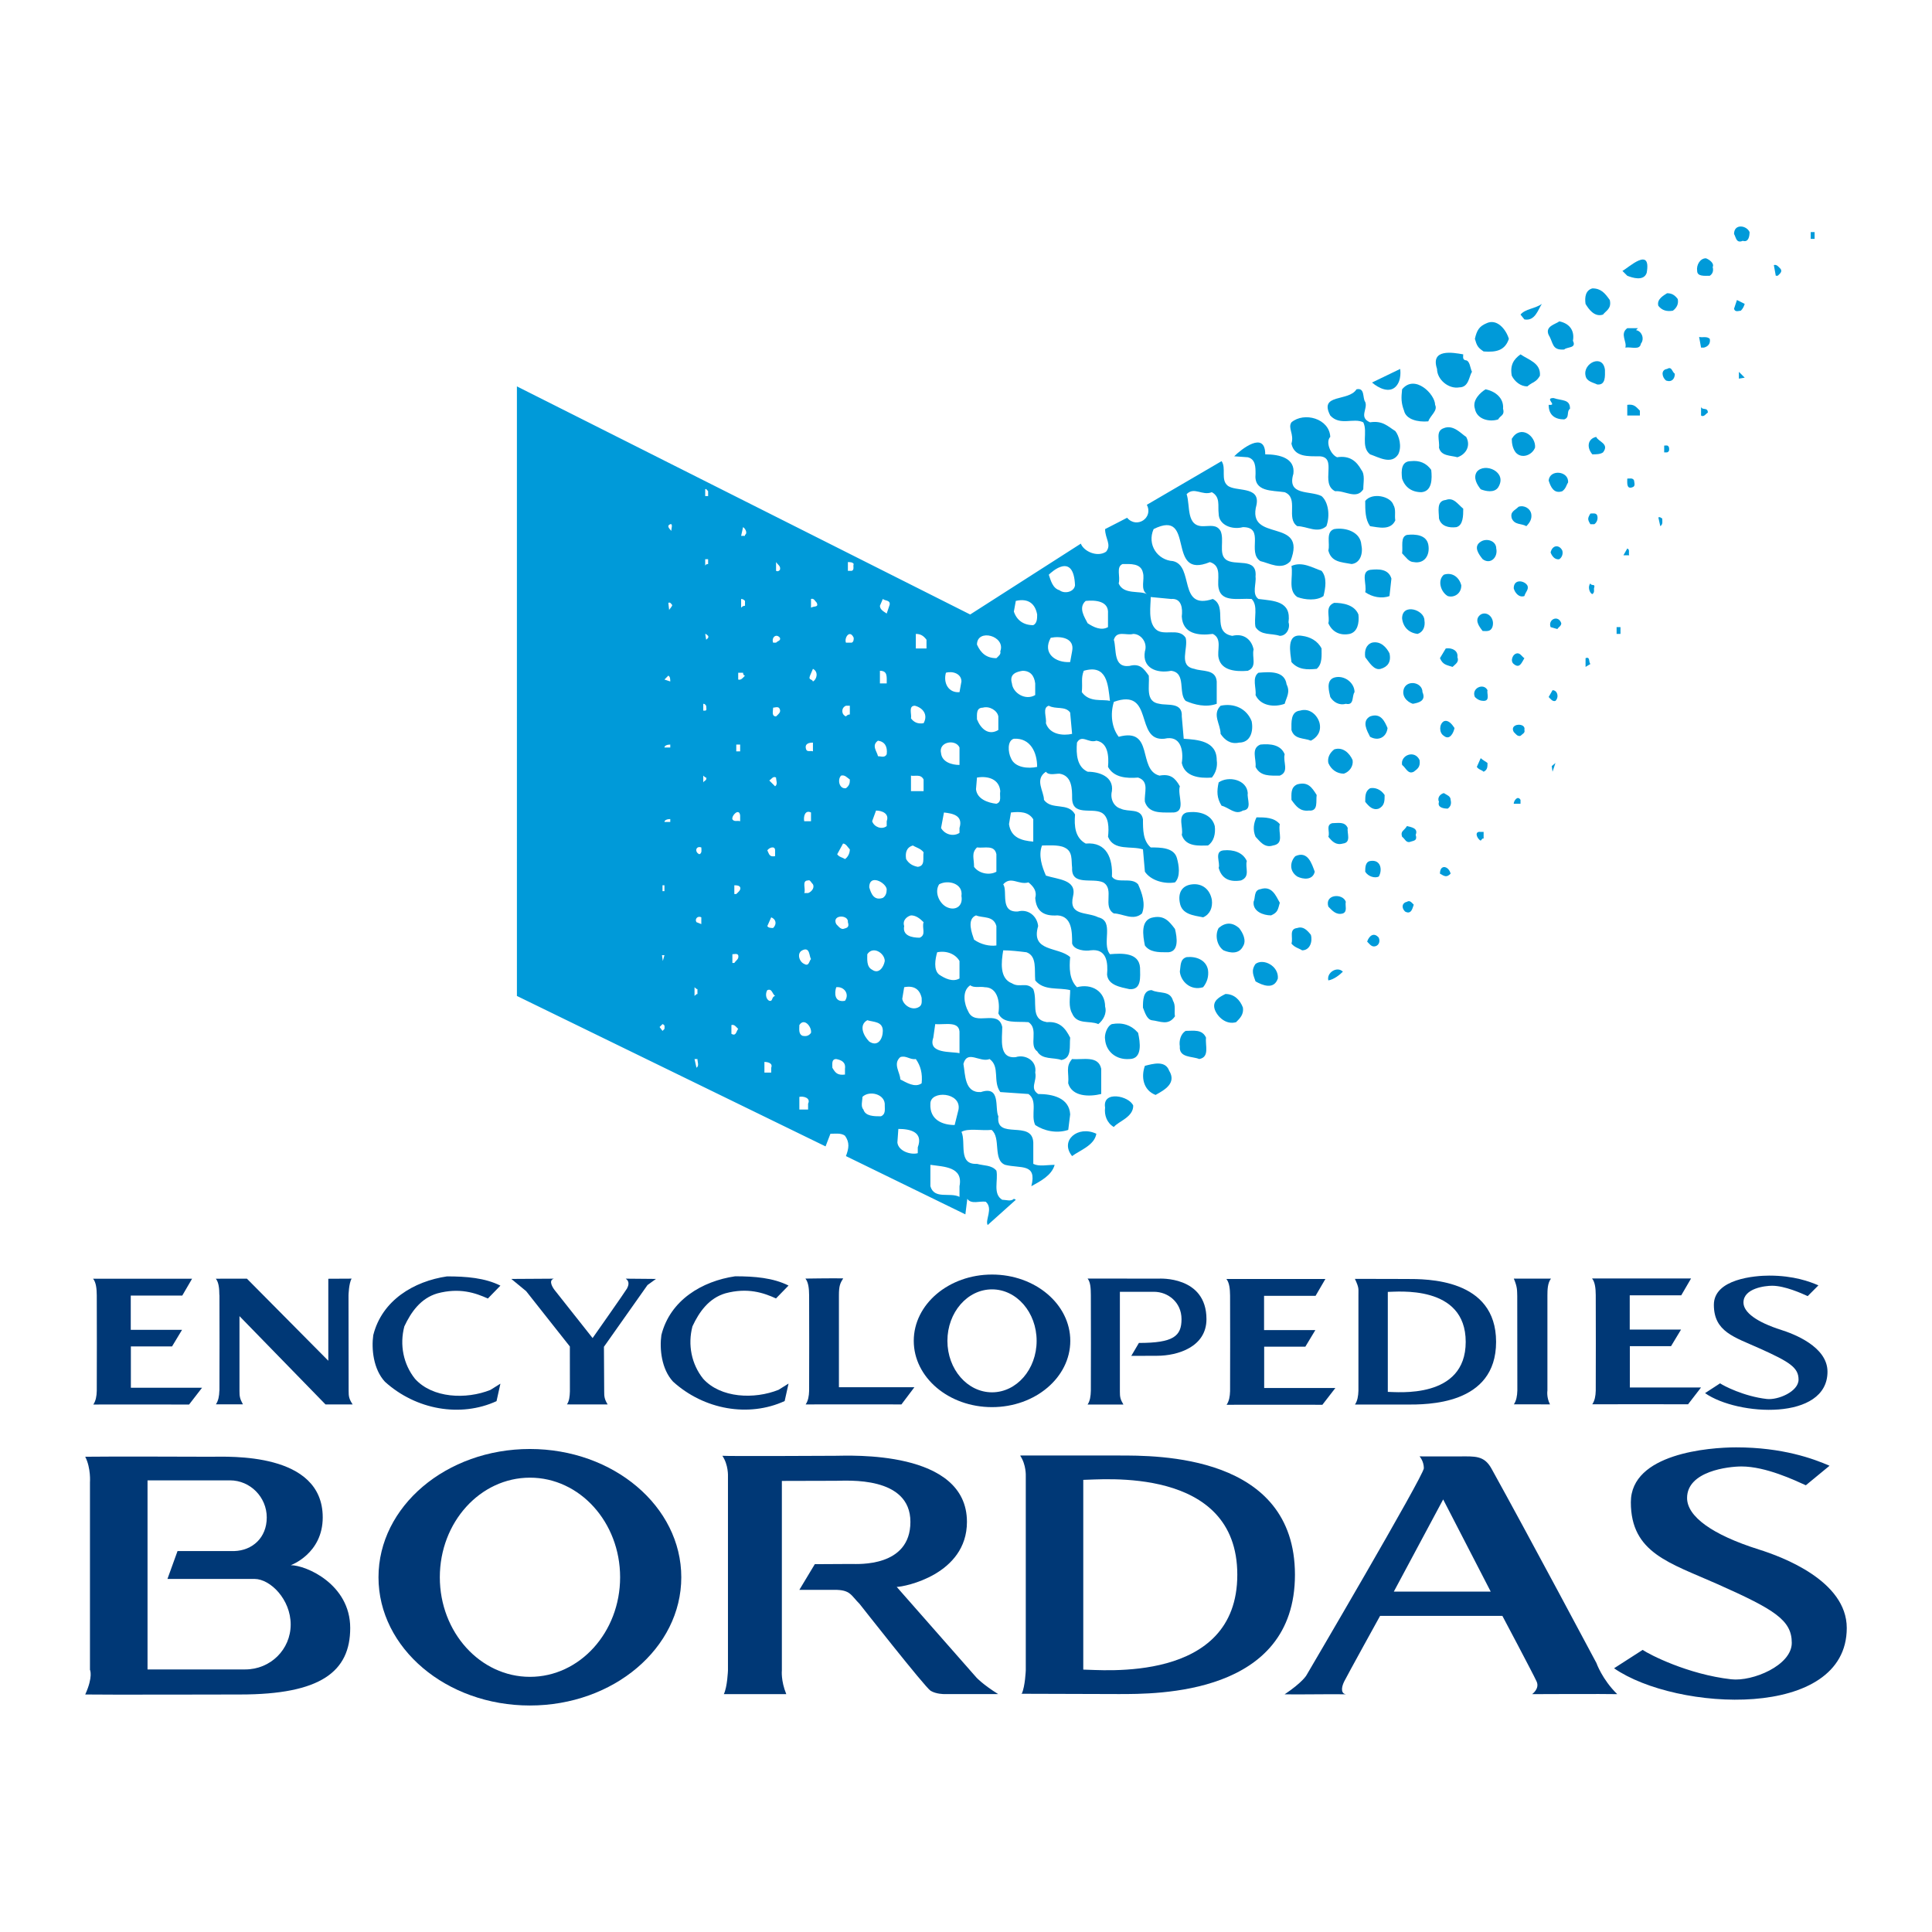 <?xml version="1.0" encoding="utf-8"?>
<!-- Generator: Adobe Illustrator 13.0.0, SVG Export Plug-In . SVG Version: 6.00 Build 14948)  -->
<!DOCTYPE svg PUBLIC "-//W3C//DTD SVG 1.0//EN" "http://www.w3.org/TR/2001/REC-SVG-20010904/DTD/svg10.dtd">
<svg version="1.0" id="Layer_1" xmlns="http://www.w3.org/2000/svg" xmlns:xlink="http://www.w3.org/1999/xlink" x="0px" y="0px"
	 width="192.756px" height="192.756px" viewBox="0 0 192.756 192.756" enable-background="new 0 0 192.756 192.756"
	 xml:space="preserve">
<g>
	<polygon fill-rule="evenodd" clip-rule="evenodd" fill="#FFFFFF" points="0,0 192.756,0 192.756,192.756 0,192.756 0,0 	"/>
	<path fill-rule="evenodd" clip-rule="evenodd" fill="#009AD9" d="M174.556,23.155c0,0.387-0.097,1.065-0.678,0.871
		c-0.678,0.291-0.678-0.387-0.872-0.678C173.006,22.283,174.265,22.477,174.556,23.155L174.556,23.155z"/>
	<polygon fill-rule="evenodd" clip-rule="evenodd" fill="#009AD9" points="181.044,23.833 180.656,23.833 180.656,23.155 
		181.044,23.155 181.044,23.833 	"/>
	<path fill-rule="evenodd" clip-rule="evenodd" fill="#009AD9" d="M164.291,27.222c-0.291,0.872-1.453,0.484-1.938,0.291
		l-0.483-0.484C162.451,26.737,164.775,24.51,164.291,27.222L164.291,27.222z"/>
	<path fill-rule="evenodd" clip-rule="evenodd" fill="#009AD9" d="M170.876,26.641c0.097,0.387,0,0.678-0.291,0.872
		c-0.484,0-1.259,0.097-1.259-0.484c-0.097-0.581,0.291-1.259,0.872-1.259C170.488,25.866,171.069,26.253,170.876,26.641
		L170.876,26.641z"/>
	<path fill-rule="evenodd" clip-rule="evenodd" fill="#009AD9" d="M177.654,26.834c0.193,0.29-0.097,0.484-0.29,0.678h-0.194
		l-0.193-1.065C177.267,26.35,177.461,26.641,177.654,26.834L177.654,26.834z"/>
	<path fill-rule="evenodd" clip-rule="evenodd" fill="#009AD9" d="M160.61,29.933c0.194,0.872-0.387,1.065-0.678,1.453
		c-0.871,0.291-1.452-0.581-1.742-1.065c-0.098-0.678,0-1.356,0.678-1.549C159.739,28.771,160.127,29.255,160.61,29.933
		L160.61,29.933z"/>
	<path fill-rule="evenodd" clip-rule="evenodd" fill="#009AD9" d="M167.39,29.836c0.097,0.484-0.097,0.871-0.484,1.162
		c-0.581,0.097-1.065,0-1.452-0.484c-0.194-0.678,0.581-1.065,0.871-1.259C166.809,29.255,167.099,29.449,167.39,29.836
		L167.39,29.836z"/>
	<path fill-rule="evenodd" clip-rule="evenodd" fill="#009AD9" d="M174.071,30.32c-0.097,0.291-0.193,0.484-0.388,0.678
		c-0.193,0-0.581,0.193-0.678-0.194l0.291-0.872L174.071,30.32L174.071,30.32z"/>
	<path fill-rule="evenodd" clip-rule="evenodd" fill="#009AD9" d="M153.832,30.32c-0.387,0.581-0.678,1.743-1.743,1.549
		l-0.387-0.484C152.186,30.805,153.154,30.805,153.832,30.32L153.832,30.32z"/>
	<path fill-rule="evenodd" clip-rule="evenodd" fill="#009AD9" d="M150.54,33.807c-0.388,1.162-1.259,1.355-2.519,1.259
		c-0.58-0.387-0.678-0.581-0.871-1.259c0.193-0.871,0.452-1.251,1.13-1.542C149.329,31.74,150.249,32.838,150.54,33.807
		L150.54,33.807z"/>
	<path fill-rule="evenodd" clip-rule="evenodd" fill="#009AD9" d="M156.932,34c0.387,0.774-0.582,0.581-0.872,0.871
		c-1.259,0.097-1.065-0.677-1.55-1.452c-0.387-0.872,0.678-1.065,1.065-1.356C156.544,32.257,157.125,32.936,156.932,34L156.932,34z
		"/>
	<path fill-rule="evenodd" clip-rule="evenodd" fill="#009AD9" d="M163.226,32.936c0.581,0.097,0.871,0.871,0.484,1.355
		c-0.097,0.678-0.969,0.291-1.55,0.388c0.193-0.581-0.581-1.355,0.193-1.937h1.065L163.226,32.936L163.226,32.936z"/>
	<path fill-rule="evenodd" clip-rule="evenodd" fill="#009AD9" d="M170.585,33.807c0.097,0.484-0.193,0.775-0.581,0.872h-0.29
		l-0.194-1.065C169.811,33.71,170.295,33.516,170.585,33.807L170.585,33.807z"/>
	<path fill-rule="evenodd" clip-rule="evenodd" fill="#009AD9" d="M145.988,35.356c0,0.193-0.097,0.484,0.194,0.581
		c0.483,0,0.483,0.774,0.678,1.162c-0.291,0.387-0.291,1.549-1.26,1.549c-1.064,0.194-2.227-0.775-2.227-1.84
		C142.696,34.775,144.923,35.162,145.988,35.356L145.988,35.356z"/>
	<path fill-rule="evenodd" clip-rule="evenodd" fill="#009AD9" d="M153.639,37.486c-0.388,0.678-0.678,0.581-1.259,1.065
		c-0.678,0-1.259-0.484-1.55-1.065c-0.193-1.065,0.194-1.646,0.872-2.13C152.573,35.937,153.735,36.228,153.639,37.486
		L153.639,37.486z"/>
	<path fill-rule="evenodd" clip-rule="evenodd" fill="#009AD9" d="M160.127,36.906c0,0.581,0.097,1.549-0.775,1.452
		c-0.387-0.193-1.064-0.291-1.161-0.872C157.899,36.228,159.933,35.259,160.127,36.906L160.127,36.906z"/>
	<path fill-rule="evenodd" clip-rule="evenodd" fill="#009AD9" d="M139.242,38.584c-0.646,0.646-1.679,0.161-2.356-0.419
		l2.809-1.356C139.694,36.809,139.888,37.938,139.242,38.584L139.242,38.584z"/>
	<path fill-rule="evenodd" clip-rule="evenodd" fill="#009AD9" d="M167.099,37.293c0,0.484-0.29,0.872-0.871,0.678
		c-0.388-0.291-0.581-1.065,0.097-1.162C166.809,36.518,166.809,37.099,167.099,37.293L167.099,37.293z"/>
	<polygon fill-rule="evenodd" clip-rule="evenodd" fill="#009AD9" points="173.49,37.777 173.49,37.099 174.071,37.68 
		173.49,37.777 	"/>
	<path fill-rule="evenodd" clip-rule="evenodd" fill="#009AD9" d="M143.181,40.392c0.29,0.581-0.484,1.065-0.679,1.646
		c-1.064,0.097-2.227-0.193-2.421-1.065c-0.29-0.775-0.29-1.259-0.193-2.13C141.146,37.293,143.181,39.326,143.181,40.392
		L143.181,40.392z"/>
	<path fill-rule="evenodd" clip-rule="evenodd" fill="#009AD9" d="M136.208,40.101c0.29,0.678-0.678,1.549,0.483,2.033
		c1.26-0.193,1.744,0.388,2.519,0.872c0.388,0.485,0.678,1.55,0.29,2.324c-0.678,1.065-1.937,0.291-2.809,0
		c-0.968-0.774-0.193-2.227-0.677-3.196c-0.969-0.484-2.324,0.388-3.293-0.678c-1.162-2.227,1.84-1.355,2.615-2.614
		C136.208,38.648,135.917,39.713,136.208,40.101L136.208,40.101z"/>
	<path fill-rule="evenodd" clip-rule="evenodd" fill="#009AD9" d="M149.959,40.779c0.193,0.678-0.291,0.678-0.484,1.065
		c-0.871,0.29-2.131,0-2.324-1.065c-0.29-0.872,0.581-1.646,1.065-1.937C149.184,39.036,150.056,39.713,149.959,40.779
		L149.959,40.779z"/>
	<path fill-rule="evenodd" clip-rule="evenodd" fill="#009AD9" d="M156.641,40.779c-0.388,0.291,0,0.872-0.581,1.065
		c-0.872,0-1.55-0.388-1.55-1.453c0.969,0.097-0.483-0.678,0.484-0.678C155.866,40.004,156.641,39.81,156.641,40.779L156.641,40.779
		z"/>
	<path fill-rule="evenodd" clip-rule="evenodd" fill="#009AD9" d="M163.613,40.973v0.484h-1.26v-1.065
		C163.032,40.294,163.226,40.585,163.613,40.973L163.613,40.973z"/>
	<path fill-rule="evenodd" clip-rule="evenodd" fill="#009AD9" d="M170.392,41.167c-0.193,0.097-0.388,0.484-0.678,0.29v-0.871
		C169.811,40.973,170.392,40.585,170.392,41.167L170.392,41.167z"/>
	<path fill-rule="evenodd" clip-rule="evenodd" fill="#009AD9" d="M132.722,43.587c-0.484,0.484,0,1.743,0.678,2.033
		c1.259-0.193,1.938,0.388,2.421,1.259c0.388,0.484,0.194,1.259,0.194,1.937c-0.678,1.066-1.84,0.097-2.809,0.194
		c-1.55-0.775,0.29-3.39-1.55-3.486c-1.162,0-2.518,0.097-2.808-1.259c0.29-0.969-0.388-1.55,0-2.131
		C130.107,41.069,132.625,41.747,132.722,43.587L132.722,43.587z"/>
	<path fill-rule="evenodd" clip-rule="evenodd" fill="#009AD9" d="M146.279,43.587c0.484,0.871,0,1.743-0.872,2.033
		c-0.678-0.193-1.646-0.097-1.84-0.968c0.097-0.678-0.387-1.646,0.484-1.937C145.02,42.328,145.795,43.296,146.279,43.587
		L146.279,43.587z"/>
	<path fill-rule="evenodd" clip-rule="evenodd" fill="#009AD9" d="M153.154,44.652c-0.29,0.775-1.355,1.162-1.937,0.484
		c-0.291-0.387-0.388-0.872-0.388-1.356C151.702,42.328,153.251,43.491,153.154,44.652L153.154,44.652z"/>
	<path fill-rule="evenodd" clip-rule="evenodd" fill="#009AD9" d="M159.933,45.137c-0.29,0.193-0.678,0.193-1.064,0.193
		c-0.581-0.678-0.484-1.549,0.387-1.743C159.449,44.071,160.61,44.265,159.933,45.137L159.933,45.137z"/>
	<path fill-rule="evenodd" clip-rule="evenodd" fill="#009AD9" d="M126.233,45.33c1.453,0,3.002,0.387,2.809,1.937
		c-0.678,2.227,1.646,1.646,2.809,2.227c0.678,0.581,0.871,1.937,0.483,3.002c-0.871,0.775-1.937,0-2.904,0
		c-1.162-0.775,0.193-2.808-1.259-3.389c-1.26-0.194-3.1,0-2.905-1.84c0-0.678,0-1.453-0.775-1.646l-1.355-0.097
		C123.812,44.846,126.233,42.909,126.233,45.33L126.233,45.33z"/>
	<path fill-rule="evenodd" clip-rule="evenodd" fill="#009AD9" d="M166.518,44.652c0,0.097,0.098,0.388-0.193,0.484h-0.29v-0.678
		C166.228,44.458,166.421,44.362,166.518,44.652L166.518,44.652z"/>
	<path fill-rule="evenodd" clip-rule="evenodd" fill="#009AD9" d="M142.793,46.879c0.097,0.872,0.097,2.131-0.969,2.228
		c-0.968,0-1.646-0.484-1.937-1.355c-0.097-0.775-0.097-1.743,0.871-1.743C141.631,45.911,142.309,46.202,142.793,46.879
		L142.793,46.879z"/>
	<path fill-rule="evenodd" clip-rule="evenodd" fill="#009AD9" d="M149.475,48.623c-0.388,0.581-1.259,0.387-1.743,0.193
		c-0.388-0.483-0.774-1.162-0.388-1.743C148.119,46.105,150.443,47.073,149.475,48.623L149.475,48.623z"/>
	<path fill-rule="evenodd" clip-rule="evenodd" fill="#009AD9" d="M156.447,48.139c-0.194,0.291-0.194,0.581-0.581,0.872
		c-0.872,0.29-1.162-0.484-1.356-1.065C154.607,46.783,156.544,46.977,156.447,48.139L156.447,48.139z"/>
	<path fill-rule="evenodd" clip-rule="evenodd" fill="#009AD9" d="M163.032,47.945c0,0.193,0.193,0.581-0.194,0.678
		c-0.581,0.193-0.484-0.484-0.484-0.872C162.548,47.751,162.935,47.654,163.032,47.945L163.032,47.945z"/>
	<path fill-rule="evenodd" clip-rule="evenodd" fill="#009AD9" d="M139.017,50.366c0.29,0.484,0.097,1.065,0.193,1.55
		c-0.484,1.065-1.743,0.678-2.519,0.581c-0.483-0.678-0.483-1.549-0.483-2.518C136.886,49.107,138.726,49.494,139.017,50.366
		L139.017,50.366z"/>
	<path fill-rule="evenodd" clip-rule="evenodd" fill="#009AD9" d="M145.988,50.753c0,0.678,0,1.646-0.678,1.84
		c-0.774,0.097-1.55-0.097-1.743-0.872c0-0.677-0.29-1.743,0.678-1.839C145.02,49.591,145.407,50.269,145.988,50.753L145.988,50.753
		z"/>
	<path fill-rule="evenodd" clip-rule="evenodd" fill="#009AD9" d="M152.767,51.237c0.098,0.484-0.097,0.872-0.483,1.259
		c-0.484-0.29-1.162-0.097-1.453-0.775c-0.193-0.677,0.291-0.774,0.678-1.162C152.089,50.366,152.67,50.753,152.767,51.237
		L152.767,51.237z"/>
	<path fill-rule="evenodd" clip-rule="evenodd" fill="#009AD9" d="M159.352,51.431c0.098,0.29,0,0.678-0.29,0.872h-0.388
		c-0.29-0.484-0.29-0.582,0-1.065C158.868,51.237,159.255,51.14,159.352,51.431L159.352,51.431z"/>
	<path fill-rule="evenodd" clip-rule="evenodd" fill="#009AD9" d="M165.84,51.721c0,0.291,0.098,0.582-0.193,0.775l-0.193-0.871
		C165.646,51.528,165.743,51.721,165.84,51.721L165.84,51.721z"/>
	<path fill-rule="evenodd" clip-rule="evenodd" fill="#009AD9" d="M135.82,54.336c0.194,0.872-0.097,1.84-0.968,1.937
		c-1.065-0.194-2.034-0.194-2.324-1.356c0.193-0.678-0.291-1.84,0.581-2.13C134.271,52.593,135.724,53.077,135.82,54.336
		L135.82,54.336z"/>
	<path fill-rule="evenodd" clip-rule="evenodd" fill="#009AD9" d="M142.502,54.336c0.194,1.065-0.387,1.937-1.452,1.743
		c-0.484,0-0.774-0.484-1.162-0.872c0.097-0.678-0.193-1.646,0.484-1.84C141.243,53.271,142.309,53.368,142.502,54.336
		L142.502,54.336z"/>
	<path fill-rule="evenodd" clip-rule="evenodd" fill="#009AD9" d="M149.281,54.724c0.193,0.871-0.581,1.646-1.356,1.064
		c-0.387-0.484-0.968-1.259-0.193-1.743C148.312,53.658,149.281,53.949,149.281,54.724L149.281,54.724z"/>
	<path fill-rule="evenodd" clip-rule="evenodd" fill="#009AD9" d="M155.866,54.917c0.097,0.291,0,0.678-0.291,0.872
		c-0.484,0.097-0.774-0.387-0.871-0.678C154.897,54.336,155.575,54.336,155.866,54.917L155.866,54.917z"/>
	<path fill-rule="evenodd" clip-rule="evenodd" fill="#009AD9" d="M162.548,55.401h-0.581l0.387-0.677
		C162.645,54.82,162.451,55.208,162.548,55.401L162.548,55.401z"/>
	<path fill-rule="evenodd" clip-rule="evenodd" fill="#009AD9" d="M131.851,56.951c0.581,0.678,0.387,1.743,0.193,2.518
		c-0.678,0.484-1.84,0.388-2.614,0.097c-0.969-0.678-0.388-2.034-0.581-3.099C129.913,55.982,130.979,56.66,131.851,56.951
		L131.851,56.951z"/>
	<path fill-rule="evenodd" clip-rule="evenodd" fill="#009AD9" d="M138.822,57.726l-0.193,1.743
		c-0.775,0.291-1.743,0.097-2.421-0.387c0.193-0.774-0.484-2.033,0.483-2.227C137.563,56.757,138.532,56.757,138.822,57.726
		L138.822,57.726z"/>
	<path fill-rule="evenodd" clip-rule="evenodd" fill="#009AD9" d="M145.795,58.403c0,0.872-0.775,1.259-1.355,1.065
		c-0.679-0.387-1.065-1.549-0.388-2.13C144.923,57.048,145.601,57.628,145.795,58.403L145.795,58.403z"/>
	<path fill-rule="evenodd" clip-rule="evenodd" fill="#009AD9" d="M152.38,58.403c0.193,0.387-0.194,0.678-0.291,1.065
		c-0.581,0.194-0.968-0.387-1.064-0.774C151.024,57.726,152.089,57.919,152.38,58.403L152.38,58.403z"/>
	<path fill-rule="evenodd" clip-rule="evenodd" fill="#009AD9" d="M159.062,58.597c-0.097,0.193,0.097,0.484-0.193,0.678
		c-0.291-0.097-0.484-0.775-0.194-1.065C158.771,58.5,159.158,58.21,159.062,58.597L159.062,58.597z"/>
	<path fill-rule="evenodd" clip-rule="evenodd" fill="#009AD9" d="M135.53,61.308c0.097,0.872-0.097,1.743-0.872,1.937
		c-0.968,0.194-1.743-0.194-2.13-1.065c0.193-0.678-0.388-1.646,0.581-2.034C133.98,60.146,135.143,60.34,135.53,61.308
		L135.53,61.308z"/>
	<path fill-rule="evenodd" clip-rule="evenodd" fill="#009AD9" d="M142.115,61.889c0.097,0.581-0.098,1.162-0.678,1.356
		c-0.872-0.097-1.453-0.678-1.55-1.549C139.888,60.146,142.115,60.824,142.115,61.889L142.115,61.889z"/>
	<path fill-rule="evenodd" clip-rule="evenodd" fill="#009AD9" d="M148.894,62.567c-0.193,0.484-0.581,0.388-0.969,0.388
		c-0.387-0.484-0.871-1.162-0.193-1.646C148.409,60.921,149.184,61.696,148.894,62.567L148.894,62.567z"/>
	<path fill-rule="evenodd" clip-rule="evenodd" fill="#009AD9" d="M155.769,62.18c0,0.291-0.29,0.387-0.387,0.581l-0.678-0.194
		C154.413,61.792,155.479,61.308,155.769,62.18L155.769,62.18z"/>
	<polygon fill-rule="evenodd" clip-rule="evenodd" fill="#009AD9" points="161.676,63.245 161.289,63.245 161.289,62.567 
		161.676,62.567 161.676,63.245 	"/>
	<path fill-rule="evenodd" clip-rule="evenodd" fill="#009AD9" d="M131.851,64.698c0,0.678,0.097,1.549-0.484,2.033
		c-0.969,0.097-1.84,0.097-2.518-0.677c-0.098-0.872-0.581-2.906,1.064-2.615C130.688,63.536,131.463,63.923,131.851,64.698
		L131.851,64.698z"/>
	<path fill-rule="evenodd" clip-rule="evenodd" fill="#009AD9" d="M138.629,65.182c0.193,0.872-0.193,1.355-0.871,1.549
		c-0.679,0.194-1.163-0.677-1.55-1.162c-0.097-0.678,0.097-1.259,0.678-1.453C137.758,63.923,138.339,64.601,138.629,65.182
		L138.629,65.182z"/>
	<path fill-rule="evenodd" clip-rule="evenodd" fill="#009AD9" d="M145.407,65.569c0.193,0.484-0.193,0.678-0.484,0.968
		c-0.581-0.194-0.968-0.194-1.259-0.872l0.581-0.968C144.826,64.601,145.504,64.891,145.407,65.569L145.407,65.569z"/>
	<path fill-rule="evenodd" clip-rule="evenodd" fill="#009AD9" d="M152.089,65.666c-0.29,0.484-0.483,1.065-1.064,0.581
		c-0.388-0.291-0.098-1.065,0.387-1.065C151.702,65.182,151.896,65.569,152.089,65.666L152.089,65.666z"/>
	<path fill-rule="evenodd" clip-rule="evenodd" fill="#009AD9" d="M158.674,66.247l-0.483,0.291v-0.872
		C158.674,65.473,158.48,66.054,158.674,66.247L158.674,66.247z"/>
	<path fill-rule="evenodd" clip-rule="evenodd" fill="#009AD9" d="M128.364,68.281c0.387,0.775,0,1.259-0.193,1.937
		c-1.065,0.387-2.422,0.193-2.905-0.872c0.097-0.678-0.388-1.743,0.29-2.227C126.718,67.022,128.171,66.925,128.364,68.281
		L128.364,68.281z"/>
	<path fill-rule="evenodd" clip-rule="evenodd" fill="#009AD9" d="M135.143,69.056c-0.29,0.387,0,1.355-0.872,1.162
		c-0.678,0.193-1.258-0.194-1.549-0.678c-0.097-0.484-0.484-1.646,0.388-1.937C134.077,67.312,135.143,68.087,135.143,69.056
		L135.143,69.056z"/>
	<path fill-rule="evenodd" clip-rule="evenodd" fill="#009AD9" d="M141.922,69.056c0.387,0.871-0.389,1.065-0.969,1.162
		c-0.581-0.194-1.162-0.775-0.872-1.55C140.469,67.797,141.922,68.087,141.922,69.056L141.922,69.056z"/>
	<path fill-rule="evenodd" clip-rule="evenodd" fill="#009AD9" d="M148.409,68.862c-0.097,0.291,0.291,1.065-0.388,1.065
		c-0.29,0-0.58-0.097-0.871-0.387C146.764,68.668,148.021,68.087,148.409,68.862L148.409,68.862z"/>
	<path fill-rule="evenodd" clip-rule="evenodd" fill="#009AD9" d="M155.188,69.927c-0.29,0.097-0.483-0.193-0.678-0.387l0.388-0.678
		C155.382,68.862,155.575,69.54,155.188,69.927L155.188,69.927z"/>
	<path fill-rule="evenodd" clip-rule="evenodd" fill="#009AD9" d="M124.878,71.961c0.193,0.968-0.097,2.13-1.259,2.13
		c-0.871,0.194-1.453-0.291-1.84-0.871c0-0.969-0.872-1.937,0-2.809C123.135,70.121,124.394,70.702,124.878,71.961L124.878,71.961z"
		/>
	<path fill-rule="evenodd" clip-rule="evenodd" fill="#009AD9" d="M131.656,72.154c0.194,0.872-0.29,1.453-0.871,1.743
		c-0.678-0.291-1.646-0.097-1.937-1.065c0-0.774-0.098-1.84,0.871-1.937C130.688,70.605,131.463,71.38,131.656,72.154
		L131.656,72.154z"/>
	<path fill-rule="evenodd" clip-rule="evenodd" fill="#009AD9" d="M138.436,72.639c-0.097,0.871-0.872,1.355-1.744,0.871
		c-0.29-0.581-0.871-1.549,0-2.033C137.758,71.089,138.145,71.961,138.436,72.639L138.436,72.639z"/>
	<path fill-rule="evenodd" clip-rule="evenodd" fill="#009AD9" d="M145.117,72.639c-0.098,0.484-0.484,1.259-1.065,0.774
		c-0.484-0.291-0.484-1.162,0-1.452C144.536,71.767,144.923,72.348,145.117,72.639L145.117,72.639z"/>
	<path fill-rule="evenodd" clip-rule="evenodd" fill="#009AD9" d="M152.089,72.832c0.097,0.291-0.193,0.388-0.387,0.581
		c-0.291,0.097-0.484-0.193-0.678-0.387C150.54,72.154,152.283,72.058,152.089,72.832L152.089,72.832z"/>
	<path fill-rule="evenodd" clip-rule="evenodd" fill="#009AD9" d="M128.171,75.253c-0.194,0.775,0.483,1.743-0.484,2.13
		c-0.969,0-1.938,0.097-2.421-0.871c0.097-0.775-0.484-1.84,0.483-2.228C126.718,74.188,127.783,74.285,128.171,75.253
		L128.171,75.253z"/>
	<path fill-rule="evenodd" clip-rule="evenodd" fill="#009AD9" d="M134.949,75.834c0.097,0.581-0.291,1.162-0.872,1.355
		c-0.678,0-1.259-0.387-1.549-1.065c-0.097-0.484,0.097-0.968,0.581-1.355C133.98,74.479,134.658,75.157,134.949,75.834
		L134.949,75.834z"/>
	<path fill-rule="evenodd" clip-rule="evenodd" fill="#009AD9" d="M141.631,75.834c0.097,0.678-0.193,0.872-0.581,1.162
		c-0.581,0.291-0.774-0.387-1.162-0.678C139.694,75.35,141.146,74.769,141.631,75.834L141.631,75.834z"/>
	<path fill-rule="evenodd" clip-rule="evenodd" fill="#009AD9" d="M148.409,76.125c0,0.388,0,0.678-0.388,0.872
		c-0.193-0.194-0.483-0.194-0.678-0.484l0.388-0.872C147.925,75.834,148.312,76.028,148.409,76.125L148.409,76.125z"/>
	<polygon fill-rule="evenodd" clip-rule="evenodd" fill="#009AD9" points="154.897,76.996 154.816,76.431 155.188,76.125 
		154.897,76.996 	"/>
	<path fill-rule="evenodd" clip-rule="evenodd" fill="#009AD9" d="M124.49,79.126c-0.097,0.581,0.484,1.646-0.483,1.743
		c-0.775,0.484-1.356-0.291-2.131-0.484c-0.484-0.775-0.484-1.453-0.29-2.324C122.554,77.383,124.394,77.771,124.49,79.126
		L124.49,79.126z"/>
	<path fill-rule="evenodd" clip-rule="evenodd" fill="#009AD9" d="M131.366,79.32c-0.097,0.582,0.193,1.646-0.774,1.55
		c-0.872,0.097-1.26-0.388-1.743-1.065c0-0.581-0.098-1.259,0.581-1.549C130.494,77.964,130.882,78.545,131.366,79.32L131.366,79.32
		z"/>
	<path fill-rule="evenodd" clip-rule="evenodd" fill="#009AD9" d="M138.145,79.32c0,0.582,0,1.065-0.581,1.356
		c-0.581,0.194-0.969-0.194-1.355-0.678c0-0.581,0-1.065,0.483-1.355C137.176,78.545,137.758,78.739,138.145,79.32L138.145,79.32z"
		/>
	<path fill-rule="evenodd" clip-rule="evenodd" fill="#009AD9" d="M144.729,79.804c0.097,0.387,0,0.678-0.29,0.872
		c-0.388,0-1.065-0.097-0.872-0.678c-0.193-0.387,0.097-0.774,0.484-0.871C144.342,79.32,144.729,79.417,144.729,79.804
		L144.729,79.804z"/>
	<path fill-rule="evenodd" clip-rule="evenodd" fill="#009AD9" d="M151.702,79.804v0.387h-0.678
		C151.024,79.901,151.411,79.32,151.702,79.804L151.702,79.804z"/>
	<path fill-rule="evenodd" clip-rule="evenodd" fill="#009AD9" d="M121.198,82.418c0.097,0.775-0.097,1.55-0.679,1.937
		c-0.774,0-2.227,0.194-2.614-1.065c0.193-0.678-0.484-1.937,0.484-2.227C119.648,80.87,120.907,81.257,121.198,82.418
		L121.198,82.418z"/>
	<path fill-rule="evenodd" clip-rule="evenodd" fill="#009AD9" d="M127.687,82.225c-0.194,0.871,0.484,1.937-0.678,2.13
		c-0.872,0.291-1.356-0.484-1.743-0.871c-0.291-0.678-0.194-1.356,0.097-1.937C126.233,81.547,127.105,81.547,127.687,82.225
		L127.687,82.225z"/>
	<path fill-rule="evenodd" clip-rule="evenodd" fill="#009AD9" d="M134.465,82.612c-0.098,0.484,0.388,1.453-0.484,1.549
		c-0.678,0.194-1.065-0.193-1.452-0.677c0.193-0.485-0.291-1.162,0.387-1.356C133.496,82.128,134.175,81.935,134.465,82.612
		L134.465,82.612z"/>
	<path fill-rule="evenodd" clip-rule="evenodd" fill="#009AD9" d="M141.243,83.291c0.194,0.581-0.193,0.581-0.484,0.678
		c-0.483,0.193-0.581-0.291-0.871-0.484c-0.193-0.582,0.193-0.582,0.484-1.066C140.759,82.516,141.533,82.612,141.243,83.291
		L141.243,83.291z"/>
	<path fill-rule="evenodd" clip-rule="evenodd" fill="#009AD9" d="M148.021,83.678c-0.097-0.097-0.193,0.097-0.29,0.194
		c-0.388-0.194-0.678-0.969,0-0.872h0.29V83.678L148.021,83.678z"/>
	<path fill-rule="evenodd" clip-rule="evenodd" fill="#009AD9" d="M124.394,85.905c-0.193,0.677,0.388,1.549-0.581,1.937
		c-1.162,0.194-1.937-0.193-2.227-1.259c0.193-0.484-0.484-1.646,0.483-1.743C123.038,84.743,124.007,85.033,124.394,85.905
		L124.394,85.905z"/>
	<path fill-rule="evenodd" clip-rule="evenodd" fill="#009AD9" d="M131.172,86.97c-0.193,0.872-1.162,0.774-1.742,0.484
		c-0.872-0.581-0.679-1.549-0.194-2.034C130.494,84.84,130.882,86.195,131.172,86.97L131.172,86.97z"/>
	<path fill-rule="evenodd" clip-rule="evenodd" fill="#009AD9" d="M137.563,87.455c-0.388,0.194-1.065,0-1.355-0.484
		c0-0.388,0-0.969,0.483-1.065C137.758,85.711,137.951,86.776,137.563,87.455L137.563,87.455z"/>
	<path fill-rule="evenodd" clip-rule="evenodd" fill="#009AD9" d="M144.729,87.164c-0.388,0.388-0.581,0.291-1.065,0
		C143.664,86.195,144.536,86.389,144.729,87.164L144.729,87.164z"/>
	<path fill-rule="evenodd" clip-rule="evenodd" fill="#009AD9" d="M120.907,89.778c0.097,0.775-0.193,1.453-0.871,1.743
		c-0.969-0.193-2.131-0.29-2.324-1.453c-0.193-0.968,0.193-1.743,1.259-1.84C119.939,88.132,120.714,88.713,120.907,89.778
		L120.907,89.778z"/>
	<path fill-rule="evenodd" clip-rule="evenodd" fill="#009AD9" d="M127.687,90.069c-0.194,0.678-0.194,0.969-0.872,1.259
		c-0.774,0-1.84-0.388-1.743-1.356c0.194-0.387,0-1.162,0.678-1.259C126.911,88.326,127.299,89.391,127.687,90.069L127.687,90.069z"
		/>
	<path fill-rule="evenodd" clip-rule="evenodd" fill="#009AD9" d="M134.271,89.972c-0.096,0.387,0.194,0.968-0.29,1.162
		c-0.678,0.194-1.065-0.291-1.452-0.678C132.141,89.197,133.98,89.101,134.271,89.972L134.271,89.972z"/>
	<path fill-rule="evenodd" clip-rule="evenodd" fill="#009AD9" d="M141.05,90.262c-0.097,0.194-0.193,1.066-0.872,0.678
		c-0.387-0.387-0.29-0.872,0.194-0.968C140.662,89.778,140.856,90.069,141.05,90.262L141.05,90.262z"/>
	<path fill-rule="evenodd" clip-rule="evenodd" fill="#009AD9" d="M117.228,92.684c0.193,0.774,0.484,2.421-0.871,2.324
		c-0.774,0-1.646,0-2.131-0.678c-0.193-0.969-0.484-2.615,0.871-2.809C116.163,91.328,116.646,91.909,117.228,92.684L117.228,92.684
		z"/>
	<path fill-rule="evenodd" clip-rule="evenodd" fill="#009AD9" d="M123.619,92.586c0.388,0.484,0.774,1.259,0.388,1.841
		c-0.388,0.774-1.259,0.677-1.938,0.387c-0.678-0.484-0.871-1.55-0.483-2.228C122.264,92.006,122.941,92.006,123.619,92.586
		L123.619,92.586z"/>
	<path fill-rule="evenodd" clip-rule="evenodd" fill="#009AD9" d="M130.785,93.265c0.193,0.678-0.097,1.55-0.872,1.55
		c-0.29-0.194-0.774-0.291-1.064-0.678c0.193-0.581-0.291-1.453,0.581-1.55C130.01,92.393,130.397,92.78,130.785,93.265
		L130.785,93.265z"/>
	<path fill-rule="evenodd" clip-rule="evenodd" fill="#009AD9" d="M137.563,93.555c0.194,0.484-0.097,0.872-0.484,0.872
		c-0.29,0-0.484-0.291-0.678-0.484C136.595,93.361,137.079,92.974,137.563,93.555L137.563,93.555z"/>
	<path fill-rule="evenodd" clip-rule="evenodd" fill="#009AD9" d="M120.52,96.751c0.098,0.677-0.096,1.259-0.483,1.743
		c-1.259,0.387-2.228-0.582-2.324-1.55c0.097-0.581,0-1.259,0.678-1.452C119.358,95.395,120.326,95.782,120.52,96.751L120.52,96.751
		z"/>
	<path fill-rule="evenodd" clip-rule="evenodd" fill="#009AD9" d="M127.492,97.623c-0.387,1.162-1.55,0.678-2.227,0.289
		c-0.194-0.58-0.484-1.064,0-1.742C126.04,95.589,127.59,96.363,127.492,97.623L127.492,97.623z"/>
	<path fill-rule="evenodd" clip-rule="evenodd" fill="#009AD9" d="M133.98,96.944c-0.29,0.29-0.871,0.774-1.452,0.872
		C132.334,97.041,133.399,96.363,133.98,96.944L133.98,96.944z"/>
	<path fill-rule="evenodd" clip-rule="evenodd" fill="#009AD9" d="M117.034,99.85c0.29,0.484,0.097,1.064,0.193,1.549
		c-0.678,0.969-1.452,0.484-2.324,0.389c-0.484-0.098-0.678-0.775-0.871-1.26c0-0.678,0-1.742,0.871-1.742
		C115.678,99.172,116.743,98.785,117.034,99.85L117.034,99.85z"/>
	<path fill-rule="evenodd" clip-rule="evenodd" fill="#009AD9" d="M124.007,100.527c0.097,0.678-0.291,1.064-0.679,1.453
		c-0.969,0.291-1.84-0.484-2.13-1.26c-0.291-0.871,0.484-1.258,1.065-1.549C123.135,99.172,123.716,99.752,124.007,100.527
		L124.007,100.527z"/>
	<path fill-rule="evenodd" clip-rule="evenodd" fill="#009AD9" d="M113.548,103.045c0.193,0.871,0.484,2.615-0.872,2.615
		c-1.354,0.098-2.324-0.775-2.42-1.938c-0.098-0.484,0.193-1.355,0.678-1.549C111.999,101.98,112.87,102.271,113.548,103.045
		L113.548,103.045z"/>
	<path fill-rule="evenodd" clip-rule="evenodd" fill="#009AD9" d="M120.326,103.529c-0.097,0.775,0.388,1.938-0.678,2.131
		c-0.678-0.291-2.033-0.098-1.937-1.26c-0.097-0.58,0.097-1.258,0.581-1.549C119.067,102.852,119.939,102.658,120.326,103.529
		L120.326,103.529z"/>
	<path fill-rule="evenodd" clip-rule="evenodd" fill="#009AD9" d="M109.868,106.629v2.518c-1.162,0.289-2.905,0.289-3.293-1.066
		c0.098-1.064-0.29-1.646,0.388-2.42C108.028,105.758,109.577,105.271,109.868,106.629L109.868,106.629z"/>
	<path fill-rule="evenodd" clip-rule="evenodd" fill="#009AD9" d="M116.646,106.822c0.774,1.258-0.483,1.936-1.355,2.42
		c-1.259-0.484-1.453-1.84-1.065-2.904C115,106.145,116.259,105.758,116.646,106.822L116.646,106.822z"/>
	<path fill-rule="evenodd" clip-rule="evenodd" fill="#009AD9" d="M113.063,110.309c0,1.162-1.452,1.549-1.937,2.131
		c-0.678-0.389-0.969-1.164-0.871-1.938C109.965,108.758,112.676,109.34,113.063,110.309L113.063,110.309z"/>
	<path fill-rule="evenodd" clip-rule="evenodd" fill="#009AD9" d="M109.384,113.115c-0.193,1.164-1.646,1.648-2.421,2.229
		C105.704,113.795,107.544,112.244,109.384,113.115L109.384,113.115z"/>
	<path fill-rule="evenodd" clip-rule="evenodd" fill="#009AD9" d="M96.795,61.308l11.04-7.069c0.29,0.775,1.646,1.388,2.517,0.807
		c0.582-0.71-0.096-1.291-0.096-2.259c0.774-0.388,2.194-1.13,2.194-1.13c0.969,1.13,2.646,0,1.969-1.292l7.457-4.357
		c0.483,0.678-0.097,1.84,0.581,2.421c0.774,0.678,3.292,0,2.905,1.937c-1.065,3.874,5.132,1.163,3.389,5.616
		c-0.871,0.969-2.13,0.194-3.002,0c-1.355-0.871,0.484-3.389-1.742-3.389c-1.065,0.29-2.421-0.194-2.421-1.356
		c-0.098-0.775,0.193-1.646-0.679-2.13c-0.968,0.387-1.742-0.581-2.518,0.193c0.388,1.162-0.097,3.293,1.743,3.196
		c0.581,0,1.259-0.193,1.646,0.484c0.387,0.872-0.193,2.227,0.484,2.808c0.871,0.775,3.195-0.291,3.002,1.743
		c0.097,0.678-0.388,1.743,0.29,2.228c1.55,0.193,3.293,0.193,3.002,2.324c0.193,0.581-0.193,1.356-0.871,1.356
		c-0.872-0.291-1.84,0-2.421-0.872c-0.194-0.871,0.29-2.13-0.388-2.808c-1.259-0.097-3.002,0.387-3.292-1.065
		c-0.194-0.872,0.387-2.227-0.872-2.615c-4.455,1.84-1.355-5.423-5.617-3.292c-0.678,1.549,0.388,3.099,1.938,3.195
		c2.131,0.485,0.484,4.939,3.97,3.777c1.55,0.775-0.193,3.292,1.938,3.68c1.162-0.291,1.937,0.387,2.13,1.356
		c-0.193,0.774,0.388,1.743-0.581,2.13c-1.162,0.097-2.614,0-2.904-1.259c-0.194-0.775,0.387-1.937-0.582-2.421
		c-1.452,0.194-3.002,0-3.099-1.743c0.097-0.774,0-1.84-1.064-1.743l-2.034-0.194c0,0.872-0.291,2.421,0.484,3.195
		c0.774,0.775,2.324-0.194,3.002,0.872c0.291,1.065-0.774,2.809,0.872,3.099c0.774,0.291,2.13,0,2.227,1.259v2.228
		c-1.065,0.387-2.227,0.097-3.099-0.291c-0.774-0.774,0.097-2.808-1.452-3.002c-1.453,0.291-2.906-0.291-2.615-1.937
		c0.29-0.872-0.388-1.743-1.162-1.743c-0.678,0.194-1.646-0.387-1.937,0.581c0.29,0.969-0.097,2.808,1.549,2.615
		c1.065-0.291,1.453,0.29,1.938,0.968c0.097,1.065-0.388,2.615,1.064,2.809c0.775,0.193,2.324-0.194,2.228,1.259l0.193,2.227
		c1.356,0.097,3.293,0.194,3.293,2.13c0.097,0.678-0.097,1.259-0.484,1.743c-1.259,0.097-2.711-0.097-3.002-1.453
		c0.193-1.259-0.097-2.808-1.742-2.421c-3.003,0.291-0.969-5.132-5.036-3.68c-0.388,1.259-0.193,2.615,0.484,3.486
		c3.583-0.968,1.84,3.292,4.066,3.874c1.065-0.194,1.55,0.194,2.034,1.065c-0.291,0.872,0.774,2.711-0.871,2.615
		c-1.065,0-2.228,0.096-2.615-1.066c-0.097-0.871,0.484-2.033-0.678-2.42c-1.162,0.097-2.421,0-3.002-1.065
		c0.097-1.065,0-2.421-1.162-2.615c-0.774,0.291-1.452-0.678-1.937,0.193c-0.097,1.162,0,2.421,1.065,2.905
		c1.162,0,2.614,0.484,2.421,1.937c-0.194,0.775,0.193,1.549,0.871,1.743c0.775,0.388,2.033-0.097,2.228,1.065
		c0,1.065,0,2.131,0.774,2.809c0.969,0,2.324,0,2.614,1.065c0.194,0.678,0.388,1.84-0.193,2.421
		c-1.064,0.193-2.421-0.194-3.002-1.065l-0.193-2.227c-1.162-0.388-2.905,0.193-3.486-1.259c0.097-0.872,0.097-2.034-0.678-2.421
		c-0.969-0.484-2.905,0.387-2.905-1.453c0-0.872,0-2.227-1.259-2.421c-0.484,0-1.065,0.194-1.355-0.193
		c-1.163,0.774-0.194,1.937-0.194,2.808c0.775,1.065,2.421,0.193,3.1,1.453c-0.097,1.162,0,2.324,1.064,2.905
		c2.131-0.193,2.712,1.55,2.615,3.293c0.483,0.774,1.937,0,2.614,0.774c0.387,0.872,0.774,1.937,0.387,2.905
		c-0.871,0.775-1.936,0-2.808,0c-1.162-0.678,0.097-2.421-1.065-3.099c-1.064-0.484-3.195,0.387-3.099-1.453
		c-0.097-0.774,0.097-1.646-0.774-2.033c-0.581-0.291-1.743-0.194-2.228-0.194c-0.387,0.968,0,2.13,0.388,3.002
		c1.161,0.387,3.099,0.387,2.711,2.034c-0.484,2.034,1.356,1.549,2.518,2.13c1.646,0.388,0.291,2.615,1.162,3.68
		c1.162-0.097,2.905-0.194,3.002,1.355c0,0.871,0.193,2.228-1.065,2.13c-0.871-0.193-2.13-0.387-2.227-1.453
		c0.097-1.161,0-2.614-1.646-2.42c-0.484,0.097-1.646,0-1.84-0.678c0-1.162,0-2.711-1.453-2.808
		c-1.355,0.097-2.13-0.388-2.227-1.743c0.193-0.678-0.194-1.162-0.678-1.549c-0.969,0.291-1.743-0.678-2.518,0.193
		c0.483,0.678-0.388,2.809,1.452,2.711c1.065-0.291,1.937,0.484,2.034,1.453c-0.775,2.615,2.033,2.034,3.194,3.099
		c-0.096,1.065-0.096,2.227,0.679,3.002c1.452-0.389,2.809,0.387,2.809,1.938c0.193,0.676-0.194,1.355-0.679,1.742
		c-0.871-0.387-2.13,0.098-2.614-1.066c-0.388-0.676-0.194-1.549-0.194-2.322c-1.161-0.291-2.614,0.096-3.485-0.969
		c-0.098-1.065,0.193-2.421-0.871-2.809c-0.775-0.097-1.646-0.193-2.324-0.193c-0.194,1.162-0.388,2.809,0.871,3.291
		c0.774,0.486,1.453-0.193,2.13,0.582c0.485,1.26-0.387,3.002,1.356,3.293c1.259-0.098,1.84,0.58,2.323,1.549
		c-0.096,0.871,0.194,2.033-0.871,2.229c-0.774-0.291-1.937,0-2.421-0.873c-0.871-0.58,0.194-2.227-0.871-2.904
		c-1.162-0.098-2.518,0.193-3.002-0.873c0.193-1.16-0.098-2.613-1.356-2.613c-0.483-0.098-1.065,0.098-1.452-0.193
		c-0.872,0.58-0.581,1.936-0.194,2.613c0.678,1.551,3.002-0.289,3.39,1.551c0,1.162-0.388,3.195,1.355,3.002
		c0.871-0.291,2.13,0.291,1.937,1.549c0.193,0.871-0.581,1.549,0.291,2.131c1.452,0,3.099,0.387,3.194,2.033l-0.193,1.549
		c-1.161,0.387-2.421,0.098-3.292-0.484c-0.484-0.969,0.291-2.42-0.678-3.098l-2.809-0.193c-0.774-1.066,0-2.52-1.065-3.293
		c-0.968,0.387-2.227-0.969-2.614,0.484c0.194,1.064,0.097,2.904,1.743,2.809c2.033-0.68,1.355,1.646,1.743,2.42
		c-0.291,2.422,3.389,0.291,3.485,2.615v2.129c0.582,0.291,1.356,0.098,2.131,0.098c-0.29,1.066-1.452,1.646-2.324,2.131
		c0.581-2.324-1.064-1.744-2.614-2.131c-1.259-0.484-0.388-2.711-1.356-3.486c-1.064,0.098-2.324-0.193-3.001,0.193
		c0.484,1.066-0.387,3.293,1.549,3.195c0.678,0.195,1.452,0.098,1.938,0.68c0.193,0.969-0.388,2.324,0.581,2.904
		c0.387,0,0.871,0.193,1.162-0.098l0.193,0.098l-2.809,2.518c-0.291-0.484,0.581-1.646-0.193-2.324
		c-0.581-0.096-1.453,0.291-1.84-0.291l-0.193,1.551L84.4,115.344c0.291-0.775,0.388-1.355-0.097-2.033
		c-0.388-0.291-0.969-0.195-1.453-0.195l-0.484,1.26l-30.794-15.01V38.551L96.795,61.308L96.795,61.308z M70.358,48.816v0.678h0.291
		V49.01C70.552,48.913,70.456,48.72,70.358,48.816L70.358,48.816z M66.969,52.98c0-0.097-0.581-0.484-0.097-0.678
		C67.163,52.206,66.969,52.787,66.969,52.98L66.969,52.98z M74.135,52.593l-0.193,0.872h0.387v-0.097
		C74.62,53.174,74.329,52.69,74.135,52.593L74.135,52.593z M70.649,55.789h-0.291v0.678c0-0.097,0.097-0.194,0.291-0.194V55.789
		L70.649,55.789z M77.428,56.079v0.872c0.194,0.097,0.291,0,0.387-0.097C77.912,56.467,77.622,56.37,77.428,56.079L77.428,56.079z
		 M84.594,56.079v0.872h0.388c0.29-0.097,0.096-0.484,0.193-0.678C85.078,56.079,84.788,56.079,84.594,56.079L84.594,56.079z
		 M104.639,57.338c0.194,0.581,0.388,1.355,1.065,1.549c0.484,0.388,1.453,0.194,1.55-0.484
		C107.124,55.046,104.93,57.048,104.639,57.338L104.639,57.338z M111.999,56.273c-0.678,0.291-0.194,1.259-0.388,1.937
		c0.484,1.162,2.13,0.677,2.808,1.065c-0.678-0.484-0.193-1.453-0.387-2.13C113.838,56.176,112.773,56.273,111.999,56.273
		L111.999,56.273z M73.942,59.759v0.872c0.097-0.097,0.193-0.194,0.387-0.194v-0.484C74.232,59.856,74.135,59.759,73.942,59.759
		L73.942,59.759z M80.914,59.759v0.872c0.291-0.194,0.774,0,0.581-0.485C81.301,59.953,81.205,59.662,80.914,59.759L80.914,59.759z
		 M88.08,59.759l-0.29,0.678c0,0.387,0.387,0.581,0.678,0.775l0.291-0.872C88.854,59.856,88.273,59.953,88.08,59.759L88.08,59.759z
		 M101.347,59.953l-0.193,1.065c0.29,0.871,0.968,1.355,1.936,1.355c0.388-0.194,0.388-0.678,0.388-1.065
		C103.283,60.243,102.605,59.662,101.347,59.953L101.347,59.953z M108.318,59.953c-0.774,0.678-0.097,1.646,0.194,2.227
		c0.581,0.387,1.355,0.775,2.033,0.387v-1.355C110.643,59.953,109.287,59.856,108.318,59.953L108.318,59.953z M66.679,60.146
		l0.084,0.729c0-0.097,0.384-0.438,0.288-0.535C66.954,60.243,66.873,60.049,66.679,60.146L66.679,60.146z M70.358,63.245
		l0.097,0.581c0.097-0.097,0.291-0.194,0.193-0.387C70.552,63.342,70.456,63.245,70.358,63.245L70.358,63.245z M84.4,64.117h0.582
		c0.193-0.097,0.193-0.291,0.193-0.484C84.788,62.761,84.207,63.632,84.4,64.117L84.4,64.117z M91.372,63.245v1.453h1.065v-0.872
		C92.147,63.439,91.856,63.245,91.372,63.245L91.372,63.245z M77.137,64.117h0.291c0.194-0.193,0.484-0.193,0.387-0.484
		C77.428,63.148,76.944,63.632,77.137,64.117L77.137,64.117z M97.473,64.311c0.388,0.872,0.969,1.355,1.938,1.355
		c0.193-0.193,0.483-0.387,0.387-0.678C100.378,63.439,97.473,62.664,97.473,64.311L97.473,64.311z M104.833,63.632
		c-0.872,1.55,0.483,2.518,1.936,2.421l0.194-1.065C107.254,63.632,105.801,63.439,104.833,63.632L104.833,63.632z M81.107,66.731
		l-0.291,0.678c-0.193,0.484,0.194,0.291,0.291,0.581C81.495,67.797,81.688,67.022,81.107,66.731L81.107,66.731z M87.79,66.925
		v1.259h0.678C88.467,67.506,88.564,66.925,87.79,66.925L87.79,66.925z M102.024,66.925c-0.581,0.097-1.355,0.291-1.065,1.259
		c0.097,0.968,1.355,1.743,2.324,1.162v-1.162C103.186,67.409,102.799,66.925,102.024,66.925L102.024,66.925z M108.125,66.925
		c-0.29,0.775-0.097,1.162-0.193,2.131c0.774,1.065,2.033,0.678,2.808,0.871C110.546,68.281,110.449,66.247,108.125,66.925
		L108.125,66.925z M73.651,67.119v0.678c0.291,0.097,0.484-0.194,0.678-0.388c-0.097,0-0.194-0.097-0.194-0.29H73.651L73.651,67.119
		z M94.374,67.119c-0.291,1.065,0.291,2.033,1.356,1.937l0.193-1.065C95.923,67.216,95.052,66.925,94.374,67.119L94.374,67.119z
		 M66.679,67.409l-0.387,0.388l0.581,0.193C66.873,67.797,66.873,67.506,66.679,67.409L66.679,67.409z M70.165,70.218v0.678h0.193
		c0.194,0,0.097-0.291,0.097-0.484C70.358,70.314,70.358,70.218,70.165,70.218L70.165,70.218z M84.788,70.411H84.4
		c-0.484,0.194-0.484,0.872,0,1.065c0.097-0.097,0.194-0.194,0.388-0.194V70.411L84.788,70.411z M91.275,70.411
		c-0.678,0-0.291,0.872-0.387,1.259c0.29,0.388,0.678,0.581,1.259,0.484C92.631,71.283,92.05,70.605,91.275,70.411L91.275,70.411z
		 M104.639,70.411c-0.678,0.194-0.193,1.162-0.29,1.743c0.387,1.162,1.743,1.259,2.614,1.065l-0.194-2.13
		C106.285,70.411,105.316,70.798,104.639,70.411L104.639,70.411z M77.137,70.605c0,0.291-0.193,0.872,0.291,0.872
		c0.194-0.194,0.484-0.387,0.387-0.678C77.718,70.411,77.331,70.605,77.137,70.605L77.137,70.605z M98.054,70.605
		c-0.678,0-0.581,0.678-0.581,1.162c0.388,0.968,1.162,1.646,2.131,1.065v-1.355C99.506,70.896,98.731,70.411,98.054,70.605
		L98.054,70.605z M101.153,73.704c-0.679,0.194-0.582,1.356-0.291,1.937c0.388,0.968,1.743,1.065,2.614,0.872
		C103.477,75.06,102.799,73.607,101.153,73.704L101.153,73.704z M87.596,73.897c-0.678,0.484-0.097,1.065,0,1.549
		c0.291,0,0.678,0.194,0.872-0.194C88.564,74.479,88.273,73.994,87.596,73.897L87.596,73.897z M81.107,74.091
		c-0.387,0-0.872,0.097-0.678,0.678c0.097,0.291,0.484,0.097,0.678,0.194V74.091L81.107,74.091z M93.89,75.157
		c0.097,0.871,1.065,1.162,1.84,1.162v-1.743C95.342,73.704,93.599,73.994,93.89,75.157L93.89,75.157z M66.873,74.285
		c-0.291,0-0.581,0.097-0.581,0.291h0.581V74.285L66.873,74.285z M66.873,81.717c-0.291,0-0.581,0.097-0.581,0.291h0.581V81.717
		L66.873,81.717z M73.845,74.285h-0.387v0.678h0.387V74.285L73.845,74.285z M70.165,77.383v0.678
		c0.097-0.193,0.387-0.193,0.291-0.484C70.358,77.577,70.262,77.48,70.165,77.383L70.165,77.383z M83.916,77.383
		c-0.387,0.387-0.193,1.355,0.484,1.259c0.388-0.291,0.388-0.581,0.388-0.872C84.497,77.577,84.303,77.287,83.916,77.383
		L83.916,77.383z M90.888,77.383v1.549h1.259v-1.162C91.856,77.189,91.275,77.48,90.888,77.383L90.888,77.383z M76.75,77.868
		l0.581,0.581c0.291-0.193,0.097-0.581,0.097-0.871C77.137,77.383,76.944,77.771,76.75,77.868L76.75,77.868z M97.473,77.577
		l-0.097,1.162c0.097,0.969,1.162,1.356,2.034,1.453c0.581-0.194,0.29-0.775,0.387-1.259C99.7,77.771,98.635,77.383,97.473,77.577
		L97.473,77.577z M87.402,80.87l-0.388,1.065c0.194,0.581,0.969,0.872,1.453,0.484v-0.484C88.758,81.16,87.983,80.87,87.402,80.87
		L87.402,80.87z M73.07,81.741c0.194,0.291,0.484,0.097,0.775,0.194v-0.581C73.748,80.579,72.973,81.354,73.07,81.741L73.07,81.741z
		 M80.914,81.063c-0.581-0.291-0.775,0.387-0.678,0.871h0.678V81.063L80.914,81.063z M94.18,81.063l-0.291,1.549
		c0.388,0.678,1.259,0.872,1.84,0.484v-0.484C96.117,81.354,95.052,81.16,94.18,81.063L94.18,81.063z M100.862,81.063l-0.193,1.162
		c0.193,1.356,1.259,1.646,2.42,1.743v-2.228C102.605,80.966,101.733,80.966,100.862,81.063L100.862,81.063z M84.11,84.162
		l-0.582,1.065c0.194,0.291,0.484,0.291,0.775,0.484c0.291-0.194,0.484-0.581,0.484-0.968C84.594,84.549,84.4,84.162,84.11,84.162
		L84.11,84.162z M91.082,84.355c-0.678,0.194-0.774,0.775-0.678,1.356c0.29,0.484,0.678,0.678,1.162,0.774
		c0.774-0.097,0.484-0.872,0.581-1.453C91.856,84.646,91.372,84.549,91.082,84.355L91.082,84.355z M69.971,84.549
		c0,0.194,0.097,0.581-0.194,0.678C69.293,85.033,69.391,84.355,69.971,84.549L69.971,84.549z M76.556,84.84
		c0.194,0.387,0.194,0.678,0.775,0.581V84.84C77.331,84.355,76.75,84.549,76.556,84.84L76.556,84.84z M97.473,84.549
		c-0.581,0.581-0.291,1.065-0.291,1.937c0.484,0.678,1.549,0.872,2.228,0.484v-1.743C99.216,84.259,98.247,84.646,97.473,84.549
		L97.473,84.549z M80.624,87.842c-0.678,0-0.194,0.872-0.388,1.259h0.388c0.291-0.097,0.678-0.484,0.484-0.872
		C80.914,88.036,80.817,87.745,80.624,87.842L80.624,87.842z M86.724,88.52c0.193,0.678,0.484,1.355,1.355,1.065
		c0.291-0.194,0.388-0.484,0.388-0.872C88.371,88.036,86.724,87.164,86.724,88.52L86.724,88.52z M93.696,88.229
		c-0.484,0.774,0,1.84,0.678,2.228c0.872,0.484,1.743,0,1.549-1.065C96.117,88.132,94.568,87.745,93.696,88.229L93.696,88.229z
		 M66.098,88.907h0.194v-0.581h-0.194V88.907L66.098,88.907z M73.264,88.326v0.871h0.194c0.193-0.194,0.484-0.387,0.387-0.678
		C73.748,88.326,73.458,88.326,73.264,88.326L73.264,88.326z M90.888,91.328c-0.388,0.097-0.872,0.484-0.678,1.065
		c-0.193,0.968,0.775,1.162,1.549,1.162c0.678-0.291,0.194-0.969,0.388-1.549C91.759,91.619,91.372,91.328,90.888,91.328
		L90.888,91.328z M97.376,91.328c-0.968,0.387-0.387,1.84-0.194,2.421c0.678,0.484,1.549,0.678,2.228,0.581v-1.937
		C99.119,91.328,98.054,91.619,97.376,91.328L97.376,91.328z M69.971,91.521c-0.387-0.193-0.678,0.194-0.484,0.484l0.484,0.193
		V91.521L69.971,91.521z M76.944,91.521l-0.388,0.872c0.097,0.193,0.388,0.193,0.581,0.193
		C77.524,92.199,77.428,91.715,76.944,91.521L76.944,91.521z M83.432,92.199c0.193,0.194,0.387,0.484,0.678,0.484
		c0.29-0.097,0.678-0.097,0.484-0.678C84.69,91.231,82.947,91.231,83.432,92.199L83.432,92.199z M80.042,94.814
		c-0.581,0.29-0.291,1.162,0.193,1.355c0.484,0.291,0.484-0.291,0.678-0.484C80.72,95.395,80.817,94.427,80.042,94.814
		L80.042,94.814z M86.53,95.202c0,0.484-0.097,1.259,0.484,1.549c0.679,0.483,1.163-0.291,1.259-0.872
		C88.273,95.104,87.111,94.33,86.53,95.202L86.53,95.202z M93.502,95.008c-0.193,0.678-0.387,1.743,0.194,2.227
		c0.581,0.389,1.355,0.775,2.034,0.389v-1.744C95.342,95.202,94.471,94.814,93.502,95.008L93.502,95.008z M73.07,95.202v0.872h0.194
		c0.194-0.291,0.484-0.388,0.387-0.775C73.554,95.104,73.264,95.202,73.07,95.202L73.07,95.202z M66.292,95.298h-0.248l0.086,0.581
		L66.292,95.298L66.292,95.298z M69.293,98.494v0.871c0.098-0.098,0.194-0.193,0.291-0.193v-0.484
		C69.487,98.688,69.391,98.592,69.293,98.494L69.293,98.494z M84.303,99.85c-1.065,0.193-1.065-0.775-0.872-1.355
		C84.207,98.396,84.788,99.172,84.303,99.85L84.303,99.85z M90.21,98.494l-0.193,1.162c0.097,0.58,0.872,1.162,1.549,0.871
		c0.484-0.193,0.387-0.58,0.387-0.969C91.759,98.688,91.178,98.301,90.21,98.494L90.21,98.494z M76.556,98.785
		c-0.193,0.289-0.193,0.871,0.194,1.064c0.387,0.098,0.194-0.387,0.581-0.484C77.041,99.172,77.041,98.592,76.556,98.785
		L76.556,98.785z M86.53,101.787c-0.872,0.484-0.387,1.549,0.194,2.129c0.872,0.582,1.355-0.289,1.355-1.064
		C88.08,101.883,87.111,101.98,86.53,101.787L86.53,101.787z M79.752,102.271c0,0.387-0.097,0.871,0.291,1.064
		c0.387,0.096,0.678,0,0.872-0.291C81.011,102.465,80.236,101.496,79.752,102.271L79.752,102.271z M66.098,102.174l-0.291,0.291
		l0.291,0.387l0.194-0.193C66.292,102.465,66.388,102.271,66.098,102.174L66.098,102.174z M93.309,102.174l-0.194,1.355
		c-0.581,1.646,1.84,1.355,2.615,1.549v-1.936C95.826,101.787,94.277,102.271,93.309,102.174L93.309,102.174z M72.973,102.271v0.871
		c0.484,0.289,0.484-0.291,0.678-0.484C73.458,102.465,73.264,102.174,72.973,102.271L72.973,102.271z M89.823,105.467
		c-0.774,0.678,0,1.549,0,2.227c0.581,0.291,1.453,0.871,2.13,0.387c0.097-0.967-0.097-1.742-0.581-2.42
		C90.791,105.758,90.404,105.271,89.823,105.467L89.823,105.467z M69.293,105.66l0.194,0.871c0.291-0.193,0.097-0.582,0.097-0.871
		H69.293L69.293,105.66z M83.432,105.66c-0.484,0-0.387,0.484-0.387,0.871c0.29,0.484,0.484,0.775,1.259,0.678v-0.58
		C84.4,105.949,83.916,105.758,83.432,105.66L83.432,105.66z M76.266,105.949v1.066h0.678v-0.484
		C77.137,106.047,76.556,105.949,76.266,105.949L76.266,105.949z M86.046,109.436c0,0.389-0.194,0.969,0.097,1.26
		c0.193,0.678,1.065,0.678,1.743,0.678c0.484-0.193,0.387-0.678,0.387-1.064C88.371,109.146,86.724,108.758,86.046,109.436
		L86.046,109.436z M92.825,110.113c-0.097,1.648,1.259,2.131,2.421,2.131l0.387-1.549C95.923,108.953,92.825,108.758,92.825,110.113
		L92.825,110.113z M79.752,109.436v1.26h0.872v-0.582C80.914,109.533,80.139,109.34,79.752,109.436L79.752,109.436z M89.629,112.633
		l-0.097,1.355c0.097,0.871,1.356,1.258,2.034,1.064v-0.58C92.147,112.922,90.791,112.633,89.629,112.633L89.629,112.633z
		 M92.825,116.215v2.131c0.387,1.355,1.937,0.58,2.905,1.064v-1.064C96.117,116.408,94.18,116.408,92.825,116.215L92.825,116.215z"
		/>
	<path fill-rule="evenodd" clip-rule="evenodd" fill="#003876" d="M49.539,139.793c-3.583,1.646-8.038,0.871-11.136-1.938
		c-1.162-1.258-1.355-3.293-1.162-4.648c0.872-3.486,4.064-5.377,7.356-5.861c1.937,0,3.78,0.148,5.329,0.922l-1.252,1.287
		c-1.245-0.566-2.831-1.104-5.042-0.512c-1.646,0.484-2.614,1.84-3.292,3.293c-0.484,1.84-0.097,3.777,1.065,5.229
		c1.743,1.938,5.104,2.076,7.524,1.107l0.997-0.623L49.539,139.793L49.539,139.793z"/>
	<path fill-rule="evenodd" clip-rule="evenodd" fill="#003876" d="M140.31,127.604l-5.132-0.012
		c0.452,0.957,0.339,1.002,0.353,1.627v9.535c-0.016,0.531-0.096,1.012-0.347,1.379h5.126c2.019,0,8.955,0.088,8.955-6.254
		C149.265,127.539,142.328,127.604,140.31,127.604L140.31,127.604z M138.462,128.893v9.975c0.901,0,7.772,0.766,7.772-4.988
		C146.234,128.127,139.363,128.893,138.462,128.893L138.462,128.893z"/>
	<path fill-rule="evenodd" clip-rule="evenodd" fill="#003876" d="M151.376,129.297c-0.023-0.523,0.032-0.854-0.343-1.73h3.709
		c-0.346,0.445-0.353,1.133-0.356,1.684c-0.004,0.467-0.001,7.338,0,9.492c0,0-0.11,0.66,0.257,1.371l-3.603-0.004
		c0.25-0.369,0.331-0.85,0.346-1.381L151.376,129.297L151.376,129.297z"/>
	<path fill-rule="evenodd" clip-rule="evenodd" fill="#003876" d="M112.083,140.131c-0.312-0.52-0.355-0.762-0.352-1.301v-9.945
		l3.402-0.002c1.392,0,2.747,1.037,2.747,2.732s-0.812,2.371-4.252,2.371l-0.759,1.291l2.568-0.01c2.056,0,4.932-0.877,4.932-3.652
		c0-4.357-4.76-4.045-4.771-4.045l-7.089-0.008c0.298,0.361,0.318,0.998,0.325,1.656c0.006,0.658,0.015,9.004,0,9.535
		c-0.016,0.531-0.075,1.01-0.325,1.377H112.083L112.083,140.131z"/>
	<path fill-rule="evenodd" clip-rule="evenodd" fill="#003876" d="M9.655,138.771c0.015-0.531,0.006-8.877,0-9.535
		c-0.006-0.658-0.07-1.295-0.367-1.656c-0.552,0,9.875,0,9.875,0l-0.977,1.678h-5.14v3.418h5.118l-0.998,1.656h-4.109v4.121h7.104
		l-1.296,1.678c0,0-9.276-0.016-9.556,0C9.56,139.762,9.64,139.303,9.655,138.771L9.655,138.771z"/>
	<path fill-rule="evenodd" clip-rule="evenodd" fill="#003876" d="M180.354,129.314c-0.576-0.262-2.273-1.035-3.55-1.035
		c-0.69,0-2.858,0.248-2.858,1.674c0,0.975,1.305,1.951,3.78,2.738c1.198,0.381,4.603,1.65,4.603,4.162
		c0,4.914-8.953,4.426-12.216,2.139l1.5-0.977c0.341,0.24,2.364,1.299,4.653,1.561c1.123,0.129,3.176-0.738,3.176-1.934
		c0-1.201-0.891-1.764-3.891-3.113c-2.516-1.133-4.558-1.65-4.558-4.352c0-2.588,4.107-2.91,5.532-2.91
		c2.438,0,4.057,0.604,4.898,0.975L180.354,129.314L180.354,129.314z"/>
	<path fill-rule="evenodd" clip-rule="evenodd" fill="#003876" d="M91.166,133.777c0-3.654,3.496-6.615,7.808-6.615
		s7.809,2.961,7.809,6.615c0,3.652-3.496,6.613-7.809,6.613S91.166,137.43,91.166,133.777L91.166,133.777z M98.974,138.912
		c2.458,0,4.451-2.299,4.451-5.135c0-2.838-1.993-5.137-4.451-5.137s-4.451,2.299-4.451,5.137
		C94.523,136.613,96.516,138.912,98.974,138.912L98.974,138.912z"/>
	<path fill-rule="evenodd" clip-rule="evenodd" fill="#003876" d="M34.771,129.244c0,0.68,0.013,9.521,0.013,9.521
		c-0.003,0.539,0.033,0.801,0.401,1.357h-2.708l-8.584-8.812v7.447c-0.003,0.539,0.033,0.793,0.344,1.355
		c-0.312-0.004-2.697,0-2.697,0c0.25-0.369,0.331-0.828,0.346-1.359l0.008-0.021c0.015-0.531,0.006-8.877,0-9.535l-0.008,0.021
		c-0.006-0.658-0.056-1.279-0.354-1.641l3.102-0.006l8.121,8.191v-8.18c0,0,1.987-0.012,2.327-0.012
		C34.8,128.025,34.771,129.244,34.771,129.244L34.771,129.244z"/>
	<path fill-rule="evenodd" clip-rule="evenodd" fill="#003876" d="M60.255,134.369l4.347-6.16l0.844-0.609
		c0,0-2.622-0.027-3.019-0.027c0.432,0.283,0.263,0.729,0.135,0.973c-0.128,0.246-3.438,4.953-3.438,4.953s-3.567-4.514-3.769-4.764
		c-0.202-0.252-0.68-0.992-0.092-1.162c0.453,0-4.247,0.027-4.247,0.027l1.474,1.215l4.365,5.525l0.004,4.467
		c-0.015,0.523-0.063,0.971-0.295,1.311l4.06,0.004c-0.312-0.52-0.348-0.773-0.344-1.312L60.255,134.369L60.255,134.369z"/>
	<path fill-rule="evenodd" clip-rule="evenodd" fill="#003876" d="M78.285,139.783c-3.583,1.646-8.038,0.871-11.136-1.938
		c-1.163-1.258-1.356-3.293-1.163-4.648c0.872-3.486,4.064-5.377,7.357-5.861c1.936,0,3.779,0.148,5.329,0.924l-1.251,1.285
		c-1.246-0.566-2.832-1.104-5.043-0.512c-1.646,0.484-2.614,1.84-3.292,3.293c-0.484,1.84-0.097,3.777,1.065,5.229
		c1.743,1.938,5.104,2.076,7.525,1.107l0.997-0.623L78.285,139.783L78.285,139.783z"/>
	<path fill-rule="evenodd" clip-rule="evenodd" fill="#003876" d="M83.7,138.402h7.531l-1.295,1.717c0,0-9.276-0.014-9.556,0
		c0.251-0.367,0.331-0.828,0.346-1.359c0.015-0.529,0.006-8.875,0-9.533c-0.006-0.66-0.07-1.297-0.368-1.658
		c-0.552,0,3.136-0.053,3.773-0.023c-0.319,0.48-0.432,0.764-0.432,1.699C83.7,130.178,83.7,138.402,83.7,138.402L83.7,138.402z"/>
	<path fill-rule="evenodd" clip-rule="evenodd" fill="#003876" d="M122.725,138.797c0.015-0.531,0.006-8.877,0-9.535
		c-0.007-0.658-0.07-1.297-0.367-1.656c-0.553,0,9.875,0,9.875,0l-0.978,1.678h-5.139v3.418h5.117l-0.998,1.656h-4.108v4.121h7.104
		l-1.296,1.676c0,0-9.276-0.014-9.557,0C122.629,139.787,122.709,139.328,122.725,138.797L122.725,138.797z"/>
	<path fill-rule="evenodd" clip-rule="evenodd" fill="#003876" d="M159.208,138.746c0.016-0.531,0.006-8.877,0-9.535
		s-0.069-1.295-0.367-1.656c-0.552,0,9.875,0,9.875,0l-0.977,1.678h-5.14v3.42h5.118l-0.998,1.656h-4.109v4.119h7.104l-1.295,1.678
		c0,0-9.276-0.014-9.557,0C159.112,139.738,159.193,139.277,159.208,138.746L159.208,138.746z"/>
	<path fill-rule="evenodd" clip-rule="evenodd" fill="#003876" d="M145.584,145.307c1.577-0.008,2.48-0.1,3.207,1.191
		c3.69,6.662,10.481,19.414,10.481,19.414s0.585,1.664,2.081,3.113c-1.113-0.033-8.494,0-8.494,0s0.774-0.537,0.45-1.26
		c-0.323-0.721-3.417-6.549-3.417-6.549h-12.201c0,0-3.265,5.912-3.583,6.549c-0.319,0.639-0.333,1.295,0.29,1.277
		c-1.473-0.035-5.196,0.035-6.229,0c1.77-1.188,2.166-1.885,2.166-1.885s11.723-19.953,11.723-20.67
		c-0.001-0.719-0.428-1.182-0.428-1.182H145.584L145.584,145.307z M148.73,158.797l-4.745-9.199l-4.924,9.199H148.73L148.73,158.797
		z"/>
	<path fill-rule="evenodd" clip-rule="evenodd" fill="#003876" d="M111.583,145.217h-9.709l-0.091,0.012
		c0.615,0.904,0.559,2.037,0.559,2.037v19.367v0.34v-0.34c0,0-0.058,1.613-0.403,2.355l9.645,0.029
		c3.83,0,17.613,0.125,17.613-11.906C129.196,145.078,115.413,145.217,111.583,145.217L111.583,145.217z M108.078,166.576v-18.93
		c1.709,0,15.368-1.451,15.368,9.465C123.446,168.025,109.787,166.576,108.078,166.576L108.078,166.576z"/>
	<path fill-rule="evenodd" clip-rule="evenodd" fill="#003876" d="M101.931,169.01c0.003-0.008,0.005-0.016,0.008-0.021h-0.064
		L101.931,169.01L101.931,169.01z"/>
	<path fill-rule="evenodd" clip-rule="evenodd" fill="#003876" d="M99.585,169.018c-1.529-0.955-2.152-1.633-2.152-1.633
		l-7.967-9.059c0.75,0,7.006-1.223,7.006-6.488c0-7.236-11.769-6.594-13.152-6.594c0,0-10.676,0.057-11.25,0
		c0.615,0.904,0.559,2.035,0.559,2.035v19.369c0,0-0.057,1.641-0.411,2.375c0.962,0.002,5.437-0.002,6.229,0
		c-0.552-1.355-0.44-2.361-0.44-2.361v-18.91l5.393-0.014c1.111,0,7.432-0.5,7.432,4.1c0,4.539-5.232,4.199-5.898,4.199l-3.64,0.02
		l-1.541,2.561h3.486c1.623-0.012,1.653,0.543,2.526,1.408c0,0,6.53,8.32,7.082,8.662c0.552,0.338,1.345,0.33,1.345,0.33
		S97.899,169.012,99.585,169.018L99.585,169.018z"/>
	<path fill-rule="evenodd" clip-rule="evenodd" fill="#003876" d="M180.169,148.186c-1.094-0.492-3.99-1.877-6.417-1.877
		c-1.312,0-5.432,0.467-5.432,3.145c0,1.834,2.481,3.666,7.185,5.146c2.277,0.717,8.747,3.102,8.747,7.824
		c0,9.236-17.015,8.32-23.216,4.02l2.852-1.834c0.647,0.449,4.493,2.443,8.843,2.934c2.133,0.24,6.035-1.389,6.035-3.635
		c0-2.26-1.692-3.316-7.395-5.854c-4.779-2.129-8.661-3.104-8.661-8.178c0-4.865,7.807-5.473,10.513-5.473
		c4.635,0,7.71,1.137,9.311,1.834L180.169,148.186L180.169,148.186z"/>
	<path fill-rule="evenodd" clip-rule="evenodd" fill="#003876" d="M37.762,157.363c0-7.066,6.763-12.797,15.105-12.797
		s15.105,5.73,15.105,12.797s-6.763,12.795-15.105,12.795S37.762,164.43,37.762,157.363L37.762,157.363z M52.875,167.299
		c4.967,0,8.994-4.449,8.994-9.936c0-5.488-4.026-9.936-8.994-9.936s-8.994,4.447-8.994,9.936
		C43.882,162.85,47.908,167.299,52.875,167.299L52.875,167.299z"/>
	<path fill-rule="evenodd" clip-rule="evenodd" fill="#003876" d="M23.965,169.059c0,0-14.277,0.035-15.461,0
		c0.812-1.787,0.472-2.467,0.472-2.467v-18.689c0,0,0.113-1.414-0.472-2.564c1.874-0.039,12.516,0,12.516,0
		c1.815,0,11.179-0.486,11.179,6.051c0,3.631-3.19,4.77-3.19,4.77c1.533,0,5.932,1.904,5.932,6.262S31.995,169.059,23.965,169.059
		L23.965,169.059z M16.707,157.529l1.005-2.779h5.654c1.807-0.051,3.248-1.324,3.248-3.354c0-2.027-1.645-3.701-3.673-3.701h-8.222
		v7.35v2.494v9.02h9.755c2.5,0,4.527-1.984,4.527-4.484s-2.026-4.537-3.606-4.545H16.707L16.707,157.529z"/>
</g>
</svg>
